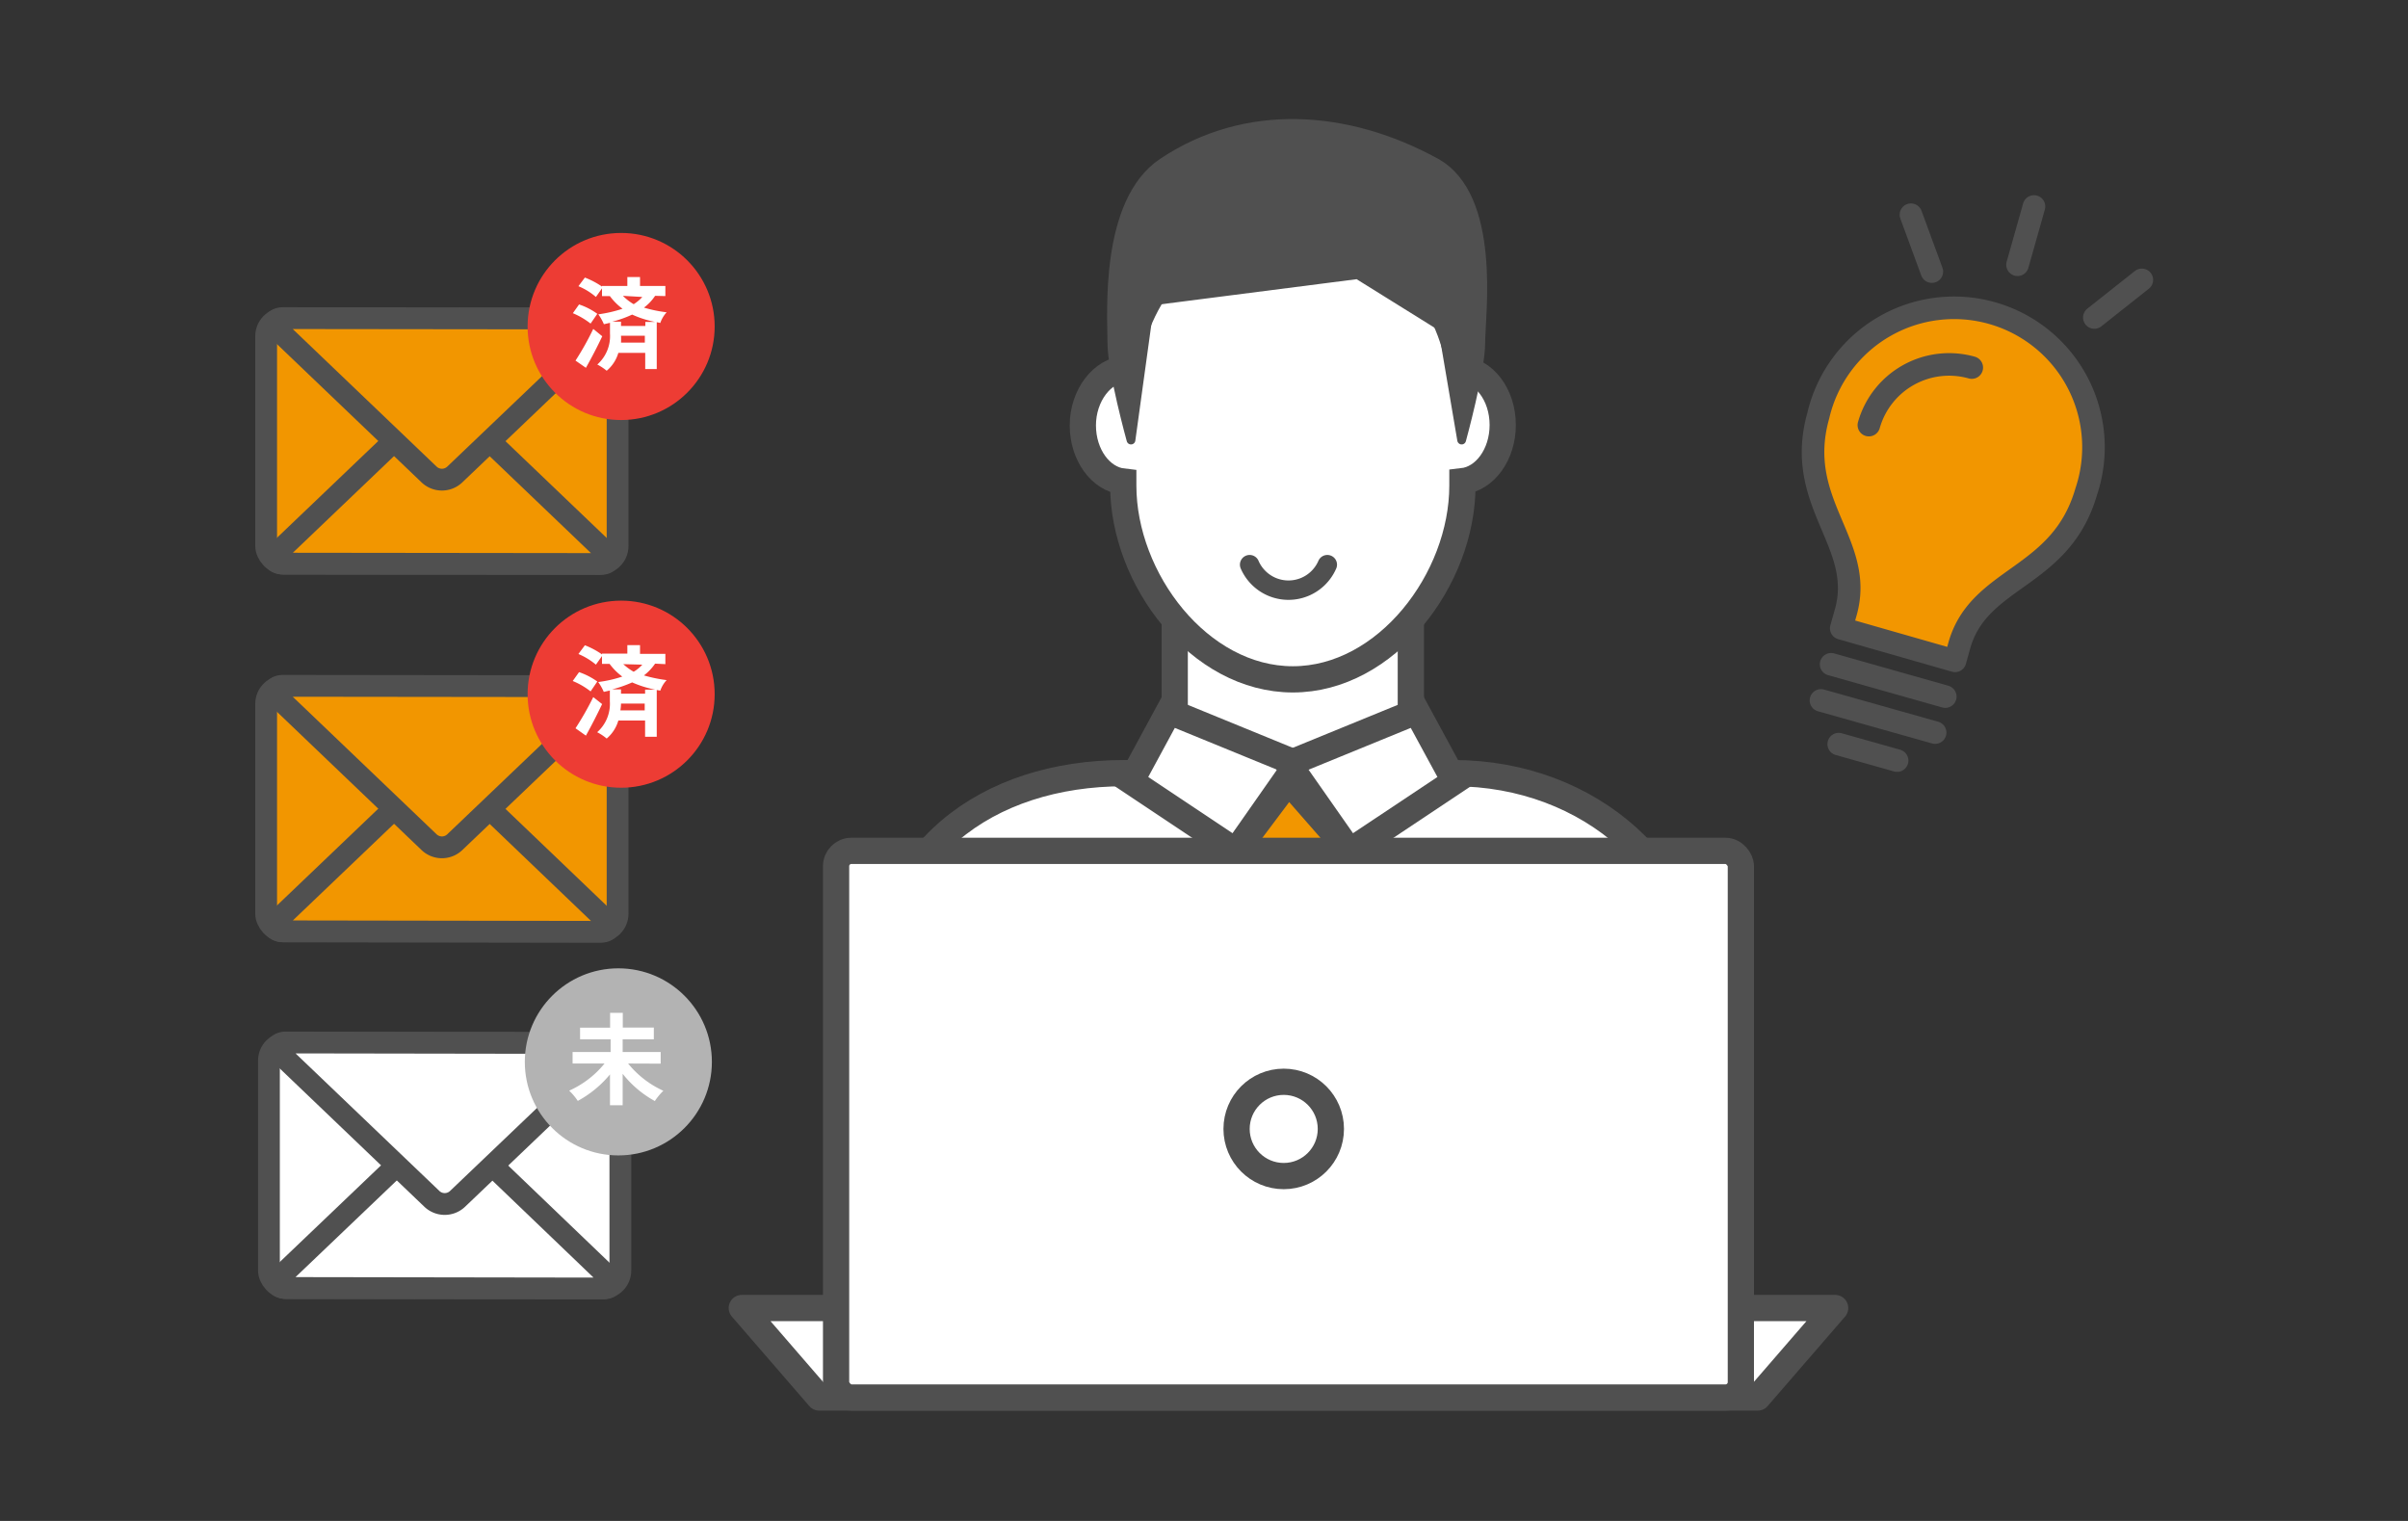 <svg id="レイヤー_3" data-name="レイヤー 3" xmlns="http://www.w3.org/2000/svg" viewBox="0 0 190 120"><rect x="0" y="0" width="190" height="120" fill="#333333" stroke="none"/><defs><style>.cls-1,.cls-4,.cls-5,.cls-9{fill:#fff;}.cls-1,.cls-11,.cls-12,.cls-2,.cls-3,.cls-4,.cls-5,.cls-7{stroke:#505050;}.cls-1,.cls-2,.cls-7{stroke-miterlimit:10;}.cls-1,.cls-2,.cls-4{stroke-width:2.07px;}.cls-12,.cls-2,.cls-6{fill:#f29600;}.cls-3{fill:#505050;stroke-width:0.69px;}.cls-11,.cls-12,.cls-3,.cls-4,.cls-5{stroke-linecap:round;stroke-linejoin:round;}.cls-5{stroke-width:1.53px;}.cls-11,.cls-13,.cls-7{fill:none;}.cls-7{stroke-width:1.72px;}.cls-8{fill:#ed3c34;}.cls-10{fill:#b3b3b3;}.cls-11,.cls-12{stroke-width:1.78px;}</style></defs><path class="cls-1" d="M69.23,92V78.89C69.23,67.16,77.94,61,88.69,61h26c10.75,0,19.46,7.59,19.46,17.94V92"/><polyline class="cls-1" points="111.32 49.22 111.32 56.81 102.01 60.26 92.69 56.81 92.69 49.22"/><polygon class="cls-1" points="97.52 67.16 89.24 61.64 92.23 56.12 102.35 60.26 97.52 67.16"/><polygon class="cls-1" points="106.49 67.16 114.78 61.64 111.78 56.12 101.66 60.26 106.49 67.16"/><polygon class="cls-2" points="97.52 67.16 99.36 72.23 104.29 72.23 106.49 67.16 101.66 61.64 97.52 67.16"/><polygon class="cls-2" points="107.18 91.31 96.14 91.31 98.9 71.3 104.42 71.3 107.18 91.31"/><path class="cls-1" d="M118.57,33.53c0,2.33-1.4,4.24-3.18,4.44v.34c0,7.39-6,15.29-13.38,15.29S88.63,45.7,88.63,38.31V38c-1.79-.2-3.19-2.11-3.19-4.44s1.5-4.35,3.37-4.45c1-6.55,5.55-11.79,13.2-11.79,7,0,12.15,5.24,13.19,11.79C117.08,29.18,118.57,31.13,118.57,33.53Z"/><path class="cls-3" d="M113.29,12.82c-7-3.83-15-4.38-21.56,0-4.64,3.1-4,12-4,14.23s1.51,7.67,1.51,7.67l1.51-10.95,16.37-2.1,6.7,4.17,1.51,8.88s1.51-5.48,1.51-7.67S118.14,15.5,113.29,12.82Z"/><polygon class="cls-4" points="138.69 110.26 64.64 110.26 58.53 103.2 144.8 103.2 138.69 110.26"/><rect class="cls-4" x="65.97" y="67.13" width="71.39" height="43.13" rx="1.21"/><circle class="cls-4" cx="101.29" cy="89.07" r="3.72"/><path class="cls-5" d="M98.6,44.55a3.34,3.34,0,0,0,6.13,0"/><rect class="cls-6" x="21" y="25.13" width="27.73" height="19.34" rx="1.39"/><rect class="cls-7" x="21" y="25.13" width="27.73" height="19.34" rx="1.39"/><path class="cls-6" d="M22.39,44.47c-.76,0-.94-.44-.38-1L33.86,32.15a1.47,1.47,0,0,1,2,0L47.73,43.5c.55.53.38,1-.39,1Z"/><path class="cls-7" d="M22.39,44.47c-.76,0-.94-.44-.38-1L33.86,32.15a1.47,1.47,0,0,1,2,0L47.73,43.5c.55.53.38,1-.39,1Z"/><path class="cls-6" d="M47.34,25.13c.77,0,.94.44.39,1L35.87,37.45a1.47,1.47,0,0,1-2,0L22,26.1c-.56-.53-.38-1,.38-1Z"/><path class="cls-7" d="M47.34,25.13c.77,0,.94.44.39,1L35.87,37.45a1.47,1.47,0,0,1-2,0L22,26.1c-.56-.53-.38-1,.38-1Z"/><circle class="cls-8" cx="49.01" cy="25.76" r="7.38"/><path class="cls-9" d="M46.6,25.53a6.08,6.08,0,0,0-1.4-.82l.49-.69a5.26,5.26,0,0,1,1.44.74Zm.92,1c-.39.83-.86,1.73-1.29,2.49l-.82-.57a22.42,22.42,0,0,0,1.4-2.5Zm4.17-3.19a3.7,3.7,0,0,1-.88.93,10.69,10.69,0,0,0,1.79.37,2.38,2.38,0,0,0-.5.84l-.28-.06v3.7h-.91V27.84H48.79a2.89,2.89,0,0,1-.92,1.41,4.32,4.32,0,0,0-.74-.49,3,3,0,0,0,1-2.44v-.85l-.48.11a4,4,0,0,0-.44-.78,10.5,10.5,0,0,0,1.91-.44,4.79,4.79,0,0,1-1-1H47.5v-.61l-.48.68a5.17,5.17,0,0,0-1.38-.85l.51-.68a6.37,6.37,0,0,1,1.35.71v-.05h2v-.7h1v.7h2v.8Zm0,2.06a8.15,8.15,0,0,1-1.81-.58,9.07,9.07,0,0,1-1.57.56H49v.34h1.92v-.32Zm-.81,1.63v-.54H49a5.29,5.29,0,0,1,0,.54Zm-1.73-3.69A4.08,4.08,0,0,0,50,24a3.21,3.21,0,0,0,.68-.57Z"/><rect class="cls-6" x="21" y="54.14" width="27.73" height="19.34" rx="1.39"/><rect class="cls-7" x="21" y="54.14" width="27.73" height="19.34" rx="1.39"/><path class="cls-6" d="M22.39,73.48c-.76,0-.94-.43-.38-1L33.86,61.16a1.47,1.47,0,0,1,2,0L47.73,72.52c.55.53.38,1-.39,1Z"/><path class="cls-7" d="M22.39,73.48c-.76,0-.94-.43-.38-1L33.86,61.16a1.47,1.47,0,0,1,2,0L47.73,72.52c.55.53.38,1-.39,1Z"/><path class="cls-6" d="M47.34,54.14c.77,0,.94.44.39,1L35.87,66.46a1.47,1.47,0,0,1-2,0L22,55.11c-.56-.53-.38-1,.38-1Z"/><path class="cls-7" d="M47.34,54.14c.77,0,.94.44.39,1L35.87,66.46a1.47,1.47,0,0,1-2,0L22,55.11c-.56-.53-.38-1,.38-1Z"/><circle class="cls-8" cx="49.01" cy="54.77" r="7.38"/><path class="cls-9" d="M46.6,54.55a5.82,5.82,0,0,0-1.41-.82l.5-.7a5.55,5.55,0,0,1,1.44.74Zm.91,1c-.39.82-.85,1.72-1.28,2.49l-.82-.58A23.89,23.89,0,0,0,46.81,55Zm4.18-3.19a4.09,4.09,0,0,1-.88.93,11.79,11.79,0,0,0,1.79.37,2.33,2.33,0,0,0-.5.83l-.28-.05v3.69H50.9V56.85H48.79a2.94,2.94,0,0,1-.92,1.42,4.08,4.08,0,0,0-.75-.5,3,3,0,0,0,1-2.43v-.86l-.48.11a4,4,0,0,0-.44-.78,9.63,9.63,0,0,0,1.9-.43,4.75,4.75,0,0,1-1-1H47.5v-.62l-.48.68a5.43,5.43,0,0,0-1.38-.84l.51-.69a6.4,6.4,0,0,1,1.35.72v-.06h2V50.9h1v.69h2v.81Zm0,2.05a8.69,8.69,0,0,1-1.81-.57,9.76,9.76,0,0,1-1.58.55H49v.34H50.9v-.32Zm-.82,1.64v-.54H49a3.61,3.61,0,0,1-.05.54ZM49.18,52.4A4.5,4.5,0,0,0,50,53a2.91,2.91,0,0,0,.68-.56Z"/><rect class="cls-9" x="21.22" y="82.29" width="27.73" height="19.34" rx="1.39"/><rect class="cls-7" x="21.22" y="82.29" width="27.73" height="19.34" rx="1.39"/><path class="cls-9" d="M22.61,101.62c-.77,0-.94-.43-.39-1L34.08,89.3a1.47,1.47,0,0,1,2,0l11.85,11.36c.56.53.38,1-.38,1Z"/><path class="cls-7" d="M22.61,101.62c-.77,0-.94-.43-.39-1L34.08,89.3a1.47,1.47,0,0,1,2,0l11.85,11.36c.56.53.38,1-.38,1Z"/><path class="cls-9" d="M47.56,82.29c.76,0,.94.43.38,1L36.09,94.6a1.47,1.47,0,0,1-2,0L22.22,83.25c-.55-.53-.38-1,.39-1Z"/><path class="cls-7" d="M47.56,82.29c.76,0,.94.43.38,1L36.09,94.6a1.47,1.47,0,0,1-2,0L22.22,83.25c-.55-.53-.38-1,.39-1Z"/><circle class="cls-10" cx="48.79" cy="83.78" r="7.38"/><path class="cls-9" d="M49.56,83.91a7.64,7.64,0,0,0,2.78,2.15,4.81,4.81,0,0,0-.67.81,8.31,8.31,0,0,1-2.54-2.15V87.2h-1V84.77a8.68,8.68,0,0,1-2.54,2.09,4.71,4.71,0,0,0-.68-.81,7.54,7.54,0,0,0,2.79-2.14H45.18V83h3V82H45.77v-.92h2.37V79.91h1v1.16h2.45V82H49.13v1h3v.92Z"/><line class="cls-11" x1="153.49" y1="54.96" x2="144.48" y2="52.41"/><line class="cls-11" x1="152.69" y1="57.8" x2="143.68" y2="55.26"/><path class="cls-12" d="M145.28,49.57l.36-1.27c1.54-5.46-4.12-8.59-2.17-15.51a11,11,0,1,1,21.14,6c-2,6.92-8.42,6.63-10,12.09l-.35,1.26Z"/><line class="cls-11" x1="149.69" y1="60.01" x2="145.08" y2="58.71"/><line class="cls-11" x1="159.19" y1="20.89" x2="160.49" y2="16.29"/><line class="cls-11" x1="152.43" y1="21.43" x2="150.78" y2="16.94"/><line class="cls-11" x1="165.25" y1="25.05" x2="169" y2="22.08"/><path class="cls-11" d="M155.58,29a6.58,6.58,0,0,0-8.12,4.54"/><rect class="cls-13" width="190" height="120"/></svg>
